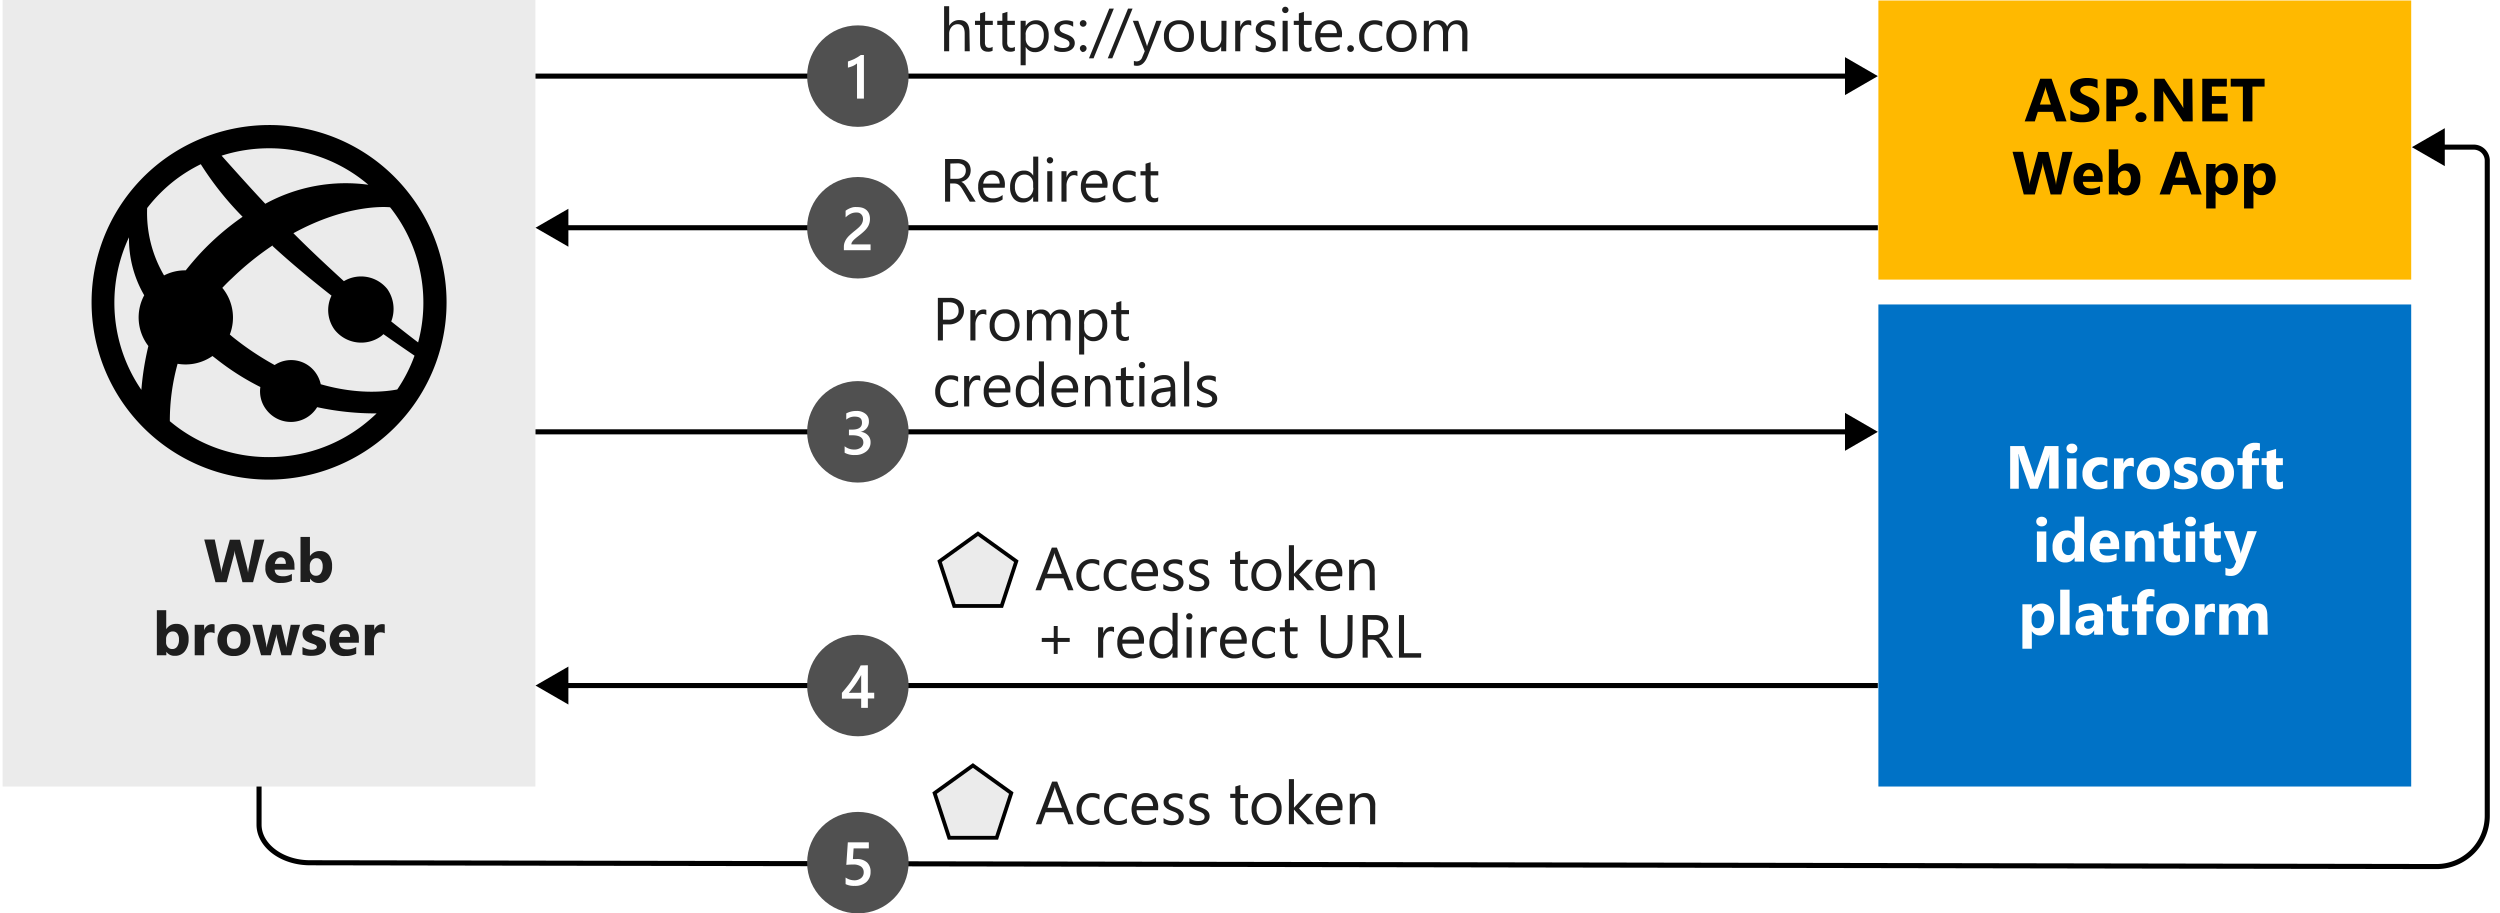 <svg xmlns="http://www.w3.org/2000/svg" xmlns:xlink="http://www.w3.org/1999/xlink" viewBox="0 0 492.67 180">
  <defs>
    <symbol id="New_Symbol_45" data-name="New Symbol 45" viewBox="0 0 21 20">
      <circle cx="10.5" cy="10" r="10" fill="#505050"/>
      <path d="M8.08,14.23v-1.3a3,3,0,0,0,1.67.55,2.09,2.09,0,0,0,1.38-.43,1.43,1.43,0,0,0,.52-1.16,1.34,1.34,0,0,0-.53-1.12,2.53,2.53,0,0,0-1.52-.4c-.23,0-.69,0-1.38.07L8.52,6h4.14V7.19h-3l-.14,2.1c.27,0,.52,0,.73,0a2.89,2.89,0,0,1,2.07.68A2.44,2.44,0,0,1,13,11.83a2.55,2.55,0,0,1-.84,2,3.29,3.29,0,0,1-2.29.75A3.66,3.66,0,0,1,8.08,14.23Z" fill="#fff"/>
    </symbol>
    <symbol id="New_Symbol_44" data-name="New Symbol 44" viewBox="0 0 21 20">
      <circle cx="10.5" cy="10" r="10" fill="#505050"/>
      <path d="M12.47,6v5.42h1.25v1.13H12.47v1.85H11.15V12.58H7.35V11.44q.51-.58,1.05-1.26c.37-.45.71-.91,1-1.38s.64-.94.93-1.41.52-.93.72-1.36Zm-1.32,5.42V7.92a21,21,0,0,1-1.26,2c-.42.57-.81,1.08-1.17,1.52Z" fill="#fff"/>
    </symbol>
    <symbol id="New_Symbol_43" data-name="New Symbol 43" viewBox="0 0 21 20">
      <circle cx="10.5" cy="10" r="10" fill="#505050"/>
      <path d="M7.89,14.12V12.84a2.92,2.92,0,0,0,1.85.65,2.18,2.18,0,0,0,1.34-.38,1.23,1.23,0,0,0,.5-1c0-.95-.73-1.43-2.18-1.43H8.74V9.56h.63c1.29,0,1.94-.45,1.94-1.35S10.8,7,9.79,7a2.46,2.46,0,0,0-1.58.6V6.37a4.05,4.05,0,0,1,2-.48A2.68,2.68,0,0,1,12,6.45a1.77,1.77,0,0,1,.67,1.44A2,2,0,0,1,11,10v0a2.18,2.18,0,0,1,1.43.63A1.91,1.91,0,0,1,13,12.05a2.22,2.22,0,0,1-.85,1.82,3.39,3.39,0,0,1-2.24.7A3.83,3.83,0,0,1,7.89,14.12Z" fill="#fff"/>
    </symbol>
    <symbol id="New_Symbol_41" data-name="New Symbol 41" viewBox="0 0 21 20">
      <circle cx="10.5" cy="10" r="10" fill="#505050"/>
      <path d="M11.69,5.84v8.59H10.33V7.5A4.13,4.13,0,0,1,9.54,8a8.43,8.43,0,0,1-1,.33V7.12l.65-.24.63-.27.62-.34c.21-.13.42-.27.64-.43Z" fill="#fff"/>
    </symbol>
    <symbol id="New_Symbol_42" data-name="New Symbol 42" viewBox="0 0 21 20">
      <circle cx="10.5" cy="10" r="10" fill="#505050"/>
      <path d="M13,14.43H7.74v-.65A2.56,2.56,0,0,1,7.85,13a3.93,3.93,0,0,1,.3-.66,4.67,4.67,0,0,1,.44-.58c.17-.18.35-.35.54-.52l.59-.5c.2-.15.39-.31.58-.47s.35-.3.5-.45a5,5,0,0,0,.38-.45,2.55,2.55,0,0,0,.24-.5,1.7,1.7,0,0,0,.09-.57,1.5,1.5,0,0,0-.1-.58,1.22,1.22,0,0,0-.29-.41,1.14,1.14,0,0,0-.44-.26A1.87,1.87,0,0,0,10.13,7a2.58,2.58,0,0,0-1.05.24,3.67,3.67,0,0,0-1,.72V6.65a3.24,3.24,0,0,1,.52-.33,3,3,0,0,1,.55-.24,2.68,2.68,0,0,1,.59-.15,4.59,4.59,0,0,1,.66,0,3.66,3.66,0,0,1,1,.14,2.25,2.25,0,0,1,.79.44,2,2,0,0,1,.51.73,2.57,2.57,0,0,1,.18,1,2.92,2.92,0,0,1-.13.92,2.65,2.65,0,0,1-.36.76,3.83,3.83,0,0,1-.56.67c-.21.21-.46.43-.73.65l-.67.53c-.23.18-.43.35-.61.51a3.22,3.22,0,0,0-.44.5.89.89,0,0,0-.16.5v0H13Z" fill="#fff"/>
    </symbol>
  </defs>
  <title>aspnetwebapp-intro</title>
  <g id="Shapes">
    <rect width="492.67" height="180" fill="#fff"/>
    <rect x="0.51" width="105" height="155" fill="#ebebeb"/>
    <rect x="370.17" y="60" width="105" height="95" fill="#0072c6"/>
    <rect x="370.17" y="0.1" width="105" height="55" fill="#ffb900"/>
    <g>
      <line x1="105.53" y1="15" x2="364.68" y2="15" fill="none" stroke="#000" stroke-miterlimit="10"/>
      <polygon points="363.59 18.74 370.06 15 363.59 11.26 363.59 18.74"/>
    </g>
    <g>
      <line x1="110.92" y1="44.88" x2="370.06" y2="44.88" fill="none" stroke="#000" stroke-miterlimit="10"/>
      <polygon points="112.01 48.62 105.53 44.88 112.01 41.14 112.01 48.62"/>
    </g>
    <g>
      <line x1="105.53" y1="85.1" x2="364.68" y2="85.1" fill="none" stroke="#000" stroke-miterlimit="10"/>
      <polygon points="363.59 88.84 370.06 85.1 363.59 81.36 363.59 88.84"/>
    </g>
    <g>
      <line x1="110.92" y1="135.1" x2="370.06" y2="135.1" fill="none" stroke="#000" stroke-miterlimit="10"/>
      <polygon points="112.01 138.84 105.53 135.1 112.01 131.36 112.01 138.84"/>
    </g>
    <g>
      <path d="M51.05,155v7.5c0,4.13,4.5,7.51,10,7.52l419.11.75a10,10,0,0,0,10-10V31.5a2.67,2.67,0,0,0-2.81-2.5H480.7" fill="none" stroke="#000" stroke-miterlimit="10"/>
      <polygon points="481.79 25.26 475.31 29 481.79 32.74 481.79 25.26"/>
    </g>
    <use width="21" height="20" transform="translate(158.56 160)" xlink:href="#New_Symbol_45"/>
    <use width="21" height="20" transform="translate(158.56 125.1)" xlink:href="#New_Symbol_44"/>
    <use width="21" height="20" transform="translate(158.56 75.1)" xlink:href="#New_Symbol_43"/>
    <path d="M80.75,38.31A34.76,34.76,0,0,0,53,24.64a35.25,35.25,0,0,0-21.27,7.21A34.94,34.94,0,0,0,53,94.52a35.21,35.21,0,0,0,21.27-7.21A34.84,34.84,0,0,0,80.75,38.31ZM82.4,67.48c-1.23-.92-3-2.31-5.3-4.13a6.85,6.85,0,0,0-.78-6.4,6.63,6.63,0,0,0-8.55-1.54c-3-2.75-6.41-5.9-9.95-9.45,10.74-5.88,18.58-5.16,19.05-5.11.11.14.23.27.33.41A30.22,30.22,0,0,1,82.4,67.48ZM63.21,75.72a6.18,6.18,0,0,0-1.09-2.38,5.91,5.91,0,0,0-8-1.4A56.63,56.63,0,0,1,46,66.52c-.25-.2-.48-.4-.71-.6a9.23,9.23,0,0,0-1.32-9c-.05-.06-.11-.12-.16-.19.6-.64,1.22-1.27,1.89-1.88a57.58,57.58,0,0,1,8-6.47h0l.08,0-.09.08c3.82,3.51,7.85,6.83,11.64,9.8a6.54,6.54,0,0,0,.58,6.68,6.68,6.68,0,0,0,9.24,1.28c.14-.12.28-.24.41-.37,2.73,1.92,4.89,3.39,6.13,4.24a29.9,29.9,0,0,1-3.4,6.66C76.16,77.16,70.65,77.86,63.21,75.72Zm9.38-39.31a33,33,0,0,0-20.31,3.75c-2.74-2.92-5.66-6.18-8.61-9.48A30.65,30.65,0,0,1,53,29.22,30,30,0,0,1,72.59,36.41Zm-38.1-.91a30.28,30.28,0,0,1,5.08-3.14,61.14,61.14,0,0,0,8.24,10.36A51.79,51.79,0,0,0,39.4,50c-1,1.09-1.93,2.19-2.8,3.28a8.93,8.93,0,0,0-4.27,1A24.35,24.35,0,0,1,29,41,30.71,30.71,0,0,1,34.49,35.5ZM25.42,46.76a22.17,22.17,0,0,0,3,11.43,9.22,9.22,0,0,0,.82,10l0,0a55.43,55.43,0,0,0-1.38,8.64A30.36,30.36,0,0,1,25.42,46.76ZM53,90.08A30.11,30.11,0,0,1,33.47,83,41.91,41.91,0,0,1,35,71.69a9.29,9.29,0,0,0,6.87-1.53l.77.59a50,50,0,0,0,8.67,5.52,5.88,5.88,0,0,0,1.19,4.49,6.06,6.06,0,0,0,10-.52,54.31,54.31,0,0,0,11.72,1.23,33.7,33.7,0,0,1-2.7,2.33A30.19,30.19,0,0,1,53,90.08Z"/>
    <use width="21" height="20" transform="translate(158.56 5)" xlink:href="#New_Symbol_41"/>
    <use width="21" height="20" transform="translate(158.56 34.88)" xlink:href="#New_Symbol_42"/>
  </g>
  <g id="Text">
    <g>
      <path d="M191.11,10.1h-1V6.64c0-1.25-.46-1.87-1.39-1.87a1.53,1.53,0,0,0-1.19.54,2,2,0,0,0-.48,1.39v3.4h-1V1.22h1V5.1h0a2.17,2.17,0,0,1,2-1.14c1.36,0,2,.82,2,2.44Z" fill="#1e1e1e"/>
      <path d="M195.61,10a1.82,1.82,0,0,1-.9.19c-1.05,0-1.57-.59-1.57-1.76V4.92h-1V4.1h1V2.64l1-.31V4.1h1.51v.82H194.1V8.3a1.45,1.45,0,0,0,.2.86.81.81,0,0,0,.68.26,1,1,0,0,0,.63-.2Z" fill="#1e1e1e"/>
      <path d="M200,10a1.76,1.76,0,0,1-.89.19c-1.06,0-1.58-.59-1.58-1.76V4.92h-1V4.1h1V2.64l1-.31V4.1H200v.82h-1.51V8.3a1.37,1.37,0,0,0,.21.86.78.78,0,0,0,.67.26,1,1,0,0,0,.63-.2Z" fill="#1e1e1e"/>
      <path d="M202.13,9.23h0v3.63h-1V4.1h1V5.16h0A2.26,2.26,0,0,1,204.2,4a2.18,2.18,0,0,1,1.81.81,3.28,3.28,0,0,1,.65,2.16,3.72,3.72,0,0,1-.73,2.41,2.44,2.44,0,0,1-2,.9A2,2,0,0,1,202.13,9.23Zm0-2.42v.84a1.77,1.77,0,0,0,.48,1.26,1.59,1.59,0,0,0,1.23.52,1.62,1.62,0,0,0,1.37-.66,3.09,3.09,0,0,0,.49-1.86,2.41,2.41,0,0,0-.46-1.57A1.54,1.54,0,0,0,204,4.77a1.68,1.68,0,0,0-1.34.58A2.15,2.15,0,0,0,202.11,6.81Z" fill="#1e1e1e"/>
      <path d="M207.77,9.88v-1a2.82,2.82,0,0,0,1.73.58q1.26,0,1.26-.84a.76.76,0,0,0-.1-.41,1,1,0,0,0-.3-.29,1.94,1.94,0,0,0-.43-.24l-.54-.21a5.79,5.79,0,0,1-.7-.32,2.22,2.22,0,0,1-.5-.36,1.38,1.38,0,0,1-.31-.46,1.81,1.81,0,0,1-.1-.61A1.39,1.39,0,0,1,208,5a1.67,1.67,0,0,1,.51-.55,2.77,2.77,0,0,1,.74-.33,3.56,3.56,0,0,1,2.24.16v1A2.7,2.7,0,0,0,210,4.77a1.88,1.88,0,0,0-.49.06,1.4,1.4,0,0,0-.37.17,1,1,0,0,0-.24.27.66.66,0,0,0-.08.34.82.82,0,0,0,.08.4,1.07,1.07,0,0,0,.25.28,2.11,2.11,0,0,0,.4.22l.53.22a6.21,6.21,0,0,1,.72.31,2.82,2.82,0,0,1,.54.36,1.57,1.57,0,0,1,.34.47,1.48,1.48,0,0,1,.12.63,1.5,1.5,0,0,1-.2.77,1.58,1.58,0,0,1-.52.54,2.28,2.28,0,0,1-.76.33,3.68,3.68,0,0,1-.89.1A3.39,3.39,0,0,1,207.77,9.88Z" fill="#1e1e1e"/>
      <path d="M213.45,5.27a.63.63,0,0,1-.46-.19.66.66,0,0,1-.19-.46.64.64,0,0,1,.19-.46.63.63,0,0,1,.46-.19.63.63,0,0,1,.47.19.61.61,0,0,1,.2.46.67.67,0,0,1-.67.65Zm0,5A.63.63,0,0,1,213,10a.68.68,0,0,1-.19-.47.66.66,0,0,1,.19-.46.65.65,0,0,1,.46-.2.68.68,0,0,1,.67.66.65.65,0,0,1-.2.47A.63.63,0,0,1,213.45,10.23Z" fill="#1e1e1e"/>
      <path d="M219.5,1.7l-4,9.8h-.9l4-9.8Z" fill="#1e1e1e"/>
      <path d="M223.19,1.7l-4,9.8h-.89l4-9.8Z" fill="#1e1e1e"/>
      <path d="M228.91,4.1l-2.76,7c-.49,1.24-1.19,1.87-2.08,1.87a2.12,2.12,0,0,1-.62-.08V12a1.71,1.71,0,0,0,.57.1,1.19,1.19,0,0,0,1.09-.86l.48-1.14-2.35-6h1.07l1.62,4.62c0,.06.06.21.12.46h0q0-.15.12-.45l1.7-4.63Z" fill="#1e1e1e"/>
      <path d="M232.3,10.24a2.79,2.79,0,0,1-2.13-.84,3.1,3.1,0,0,1-.79-2.23,3.24,3.24,0,0,1,.82-2.36A3,3,0,0,1,232.44,4a2.69,2.69,0,0,1,2.09.83,3.27,3.27,0,0,1,.75,2.29,3.25,3.25,0,0,1-.81,2.3A2.85,2.85,0,0,1,232.3,10.24Zm.07-5.47a1.84,1.84,0,0,0-1.47.63,2.59,2.59,0,0,0-.54,1.74,2.41,2.41,0,0,0,.55,1.68,1.85,1.85,0,0,0,1.46.61,1.75,1.75,0,0,0,1.43-.6,2.63,2.63,0,0,0,.5-1.72,2.66,2.66,0,0,0-.5-1.73A1.73,1.73,0,0,0,232.37,4.77Z" fill="#1e1e1e"/>
      <path d="M241.65,10.1h-1V9.15h0a2,2,0,0,1-1.85,1.09c-1.43,0-2.15-.85-2.15-2.55V4.1h1V7.53c0,1.27.48,1.9,1.45,1.9a1.46,1.46,0,0,0,1.16-.52,2,2,0,0,0,.45-1.35V4.1h1Z" fill="#1e1e1e"/>
      <path d="M246.59,5.07a1.18,1.18,0,0,0-.73-.19,1.23,1.23,0,0,0-1,.58A2.72,2.72,0,0,0,244.42,7V10.1h-1v-6h1V5.34h0a2.08,2.08,0,0,1,.62-1A1.42,1.42,0,0,1,246,4a1.44,1.44,0,0,1,.57.08Z" fill="#1e1e1e"/>
      <path d="M247.46,9.88v-1a2.82,2.82,0,0,0,1.73.58q1.26,0,1.26-.84a.76.76,0,0,0-.11-.41,1,1,0,0,0-.29-.29,2.19,2.19,0,0,0-.43-.24l-.54-.21a5.16,5.16,0,0,1-.7-.32,2.22,2.22,0,0,1-.5-.36,1.38,1.38,0,0,1-.31-.46,1.59,1.59,0,0,1-.1-.61,1.38,1.38,0,0,1,.19-.74,1.7,1.7,0,0,1,.52-.55,2.71,2.71,0,0,1,.73-.33,3.49,3.49,0,0,1,.86-.11,3.45,3.45,0,0,1,1.39.27v1a2.7,2.7,0,0,0-1.52-.43,1.83,1.83,0,0,0-.49.06,1.26,1.26,0,0,0-.37.17.76.76,0,0,0-.24.27.67.67,0,0,0-.09.34.82.82,0,0,0,.09.4.92.92,0,0,0,.25.28,2.11,2.11,0,0,0,.4.22l.53.22a6.85,6.85,0,0,1,.71.31,2.82,2.82,0,0,1,.54.36,1.45,1.45,0,0,1,.35.47,1.48,1.48,0,0,1,.12.63,1.5,1.5,0,0,1-.2.77,1.61,1.61,0,0,1-.53.54,2.22,2.22,0,0,1-.75.33,3.82,3.82,0,0,1-.9.1A3.37,3.37,0,0,1,247.46,9.88Z" fill="#1e1e1e"/>
      <path d="M253.29,2.58a.6.6,0,0,1-.44-.18.59.59,0,0,1-.18-.44.61.61,0,0,1,.18-.45.6.6,0,0,1,.44-.18.64.64,0,0,1,.45.18.61.61,0,0,1,.18.45.6.6,0,0,1-.18.44A.64.64,0,0,1,253.29,2.58Zm.47,7.52h-1v-6h1Z" fill="#1e1e1e"/>
      <path d="M258.44,10a1.82,1.82,0,0,1-.9.19c-1.05,0-1.58-.59-1.58-1.76V4.92h-1V4.1h1V2.64l1-.31V4.1h1.52v.82h-1.52V8.3a1.37,1.37,0,0,0,.21.86.8.8,0,0,0,.68.26,1,1,0,0,0,.63-.2Z" fill="#1e1e1e"/>
      <path d="M264.44,7.34H260.2a2.28,2.28,0,0,0,.54,1.55,1.88,1.88,0,0,0,1.42.54A2.94,2.94,0,0,0,264,8.77v.9a3.47,3.47,0,0,1-2.09.57,2.53,2.53,0,0,1-2-.82,3.35,3.35,0,0,1-.72-2.3A3.28,3.28,0,0,1,260,4.84,2.54,2.54,0,0,1,262,4a2.24,2.24,0,0,1,1.82.76,3.2,3.2,0,0,1,.65,2.12Zm-1-.81a1.91,1.91,0,0,0-.4-1.3,1.36,1.36,0,0,0-1.1-.46,1.54,1.54,0,0,0-1.15.49,2.19,2.19,0,0,0-.59,1.27Z" fill="#1e1e1e"/>
      <path d="M266.15,10.23a.62.62,0,0,1-.46-.19.68.68,0,0,1-.19-.47.66.66,0,0,1,.19-.46.64.64,0,0,1,.93,0,.62.62,0,0,1,.19.46.64.64,0,0,1-.19.47A.63.63,0,0,1,266.15,10.23Z" fill="#1e1e1e"/>
      <path d="M272.35,9.83a3.19,3.19,0,0,1-1.64.41,2.75,2.75,0,0,1-2.07-.83,3,3,0,0,1-.79-2.17,3.35,3.35,0,0,1,.85-2.38A3,3,0,0,1,271,4a3.2,3.2,0,0,1,1.39.29v1a2.45,2.45,0,0,0-1.43-.47,1.91,1.91,0,0,0-1.5.66,2.46,2.46,0,0,0-.59,1.73,2.36,2.36,0,0,0,.55,1.66,1.89,1.89,0,0,0,1.49.61,2.38,2.38,0,0,0,1.47-.52Z" fill="#1e1e1e"/>
      <path d="M276.17,10.24A2.79,2.79,0,0,1,274,9.4a3.15,3.15,0,0,1-.79-2.23,3.25,3.25,0,0,1,.83-2.36A3,3,0,0,1,276.31,4a2.69,2.69,0,0,1,2.09.83,3.23,3.23,0,0,1,.76,2.29,3.25,3.25,0,0,1-.81,2.3A2.88,2.88,0,0,1,276.17,10.24Zm.07-5.47a1.84,1.84,0,0,0-1.47.63,2.59,2.59,0,0,0-.53,1.74,2.46,2.46,0,0,0,.54,1.68,1.85,1.85,0,0,0,1.46.61,1.75,1.75,0,0,0,1.43-.6,2.58,2.58,0,0,0,.5-1.72,2.61,2.61,0,0,0-.5-1.73A1.73,1.73,0,0,0,276.24,4.77Z" fill="#1e1e1e"/>
      <path d="M289.16,10.1h-1V6.66a2.67,2.67,0,0,0-.31-1.45,1.18,1.18,0,0,0-1-.44,1.3,1.3,0,0,0-1.05.56,2.16,2.16,0,0,0-.43,1.35V10.1h-1V6.54c0-1.18-.46-1.77-1.37-1.77a1.27,1.27,0,0,0-1,.53,2.2,2.2,0,0,0-.41,1.38V10.1h-1v-6h1v1h0A2,2,0,0,1,283.49,4a1.73,1.73,0,0,1,1.07.34,1.81,1.81,0,0,1,.63.9,2.12,2.12,0,0,1,2-1.24c1.32,0,2,.82,2,2.44Z" fill="#1e1e1e"/>
    </g>
    <g>
      <path d="M192.28,39.74h-1.17l-1.4-2.36a6,6,0,0,0-.38-.56,1.85,1.85,0,0,0-.37-.37,1.36,1.36,0,0,0-.41-.22,1.89,1.89,0,0,0-.5-.07h-.81v3.58h-1v-8.4h2.51a3.58,3.58,0,0,1,1,.13,2.49,2.49,0,0,1,.81.42,2,2,0,0,1,.54.7,2.61,2.61,0,0,1,.06,1.79,2.2,2.2,0,0,1-.37.65,2.34,2.34,0,0,1-.59.49,3.12,3.12,0,0,1-.77.32v0a1.88,1.88,0,0,1,.37.21,2,2,0,0,1,.29.29,2.75,2.75,0,0,1,.28.37l.31.48Zm-5-7.51v3h1.34a1.87,1.87,0,0,0,.68-.11,1.59,1.59,0,0,0,.55-.32,1.41,1.41,0,0,0,.35-.51,1.6,1.6,0,0,0,.13-.67,1.34,1.34,0,0,0-.43-1.06,1.92,1.92,0,0,0-1.27-.37Z" fill="#1e1e1e"/>
      <path d="M198,37h-4.24a2.3,2.3,0,0,0,.54,1.55,1.88,1.88,0,0,0,1.42.54,2.89,2.89,0,0,0,1.86-.67v.9a3.41,3.41,0,0,1-2.09.58,2.54,2.54,0,0,1-2-.82,3.35,3.35,0,0,1-.72-2.3,3.28,3.28,0,0,1,.79-2.28,2.54,2.54,0,0,1,2-.88,2.26,2.26,0,0,1,1.83.76,3.17,3.17,0,0,1,.64,2.11Zm-1-.82a2,2,0,0,0-.41-1.29,1.34,1.34,0,0,0-1.09-.46,1.57,1.57,0,0,0-1.16.48,2.24,2.24,0,0,0-.58,1.27Z" fill="#1e1e1e"/>
      <path d="M204.6,39.74h-1v-1h0a2.21,2.21,0,0,1-2.06,1.16,2.24,2.24,0,0,1-1.81-.81,3.29,3.29,0,0,1-.67-2.19,3.62,3.62,0,0,1,.75-2.39,2.48,2.48,0,0,1,2-.89,1.91,1.91,0,0,1,1.8,1h0V30.86h1Zm-1-2.71v-.89a1.73,1.73,0,0,0-.48-1.23,1.6,1.6,0,0,0-1.22-.5,1.67,1.67,0,0,0-1.39.64,2.85,2.85,0,0,0-.5,1.78,2.56,2.56,0,0,0,.48,1.64,1.6,1.6,0,0,0,1.3.6,1.65,1.65,0,0,0,1.31-.58A2.17,2.17,0,0,0,203.64,37Z" fill="#1e1e1e"/>
      <path d="M206.91,32.21a.6.6,0,0,1-.44-.17.61.61,0,0,1-.18-.45.57.57,0,0,1,.18-.44.6.6,0,0,1,.44-.18.61.61,0,0,1,.45.18.57.57,0,0,1,.18.44.59.59,0,0,1-.18.44A.61.61,0,0,1,206.91,32.21Zm.47,7.53h-1v-6h1Z" fill="#1e1e1e"/>
      <path d="M212.33,34.71a1.18,1.18,0,0,0-.73-.19,1.2,1.2,0,0,0-1,.58,2.62,2.62,0,0,0-.42,1.58v3.06h-1v-6h1V35h0a2,2,0,0,1,.62-1,1.43,1.43,0,0,1,.95-.36,1.65,1.65,0,0,1,.57.08Z" fill="#1e1e1e"/>
      <path d="M218.21,37H214a2.3,2.3,0,0,0,.54,1.55,1.88,1.88,0,0,0,1.42.54,2.89,2.89,0,0,0,1.86-.67v.9a3.41,3.41,0,0,1-2.09.58,2.53,2.53,0,0,1-2-.82,3.35,3.35,0,0,1-.72-2.3,3.28,3.28,0,0,1,.79-2.28,2.54,2.54,0,0,1,2-.88,2.26,2.26,0,0,1,1.83.76,3.22,3.22,0,0,1,.64,2.11Zm-1-.82a2,2,0,0,0-.41-1.29,1.35,1.35,0,0,0-1.09-.46,1.57,1.57,0,0,0-1.16.48,2.18,2.18,0,0,0-.58,1.27Z" fill="#1e1e1e"/>
      <path d="M223.79,39.46a3.1,3.1,0,0,1-1.64.42,2.69,2.69,0,0,1-2.07-.84,3,3,0,0,1-.79-2.16,3.3,3.3,0,0,1,.85-2.38,3,3,0,0,1,2.26-.9,3.24,3.24,0,0,1,1.4.29v1a2.4,2.4,0,0,0-1.43-.47,1.93,1.93,0,0,0-1.51.66,2.49,2.49,0,0,0-.59,1.73,2.38,2.38,0,0,0,.56,1.66,1.89,1.89,0,0,0,1.48.61,2.41,2.41,0,0,0,1.48-.52Z" fill="#1e1e1e"/>
      <path d="M228.22,39.68a1.87,1.87,0,0,1-.89.19c-1.05,0-1.58-.59-1.58-1.76V34.56h-1v-.82h1V32.27l1-.31v1.78h1.51v.82h-1.51v3.38a1.37,1.37,0,0,0,.21.86.81.81,0,0,0,.68.26,1,1,0,0,0,.62-.2Z" fill="#1e1e1e"/>
    </g>
    <g>
      <path d="M405.69,96.28h-1.87v-5c0-.54,0-1.14.07-1.8h0a8.81,8.81,0,0,1-.27,1.12l-2,5.71h-1.54l-2-5.65c-.05-.16-.14-.55-.26-1.18h-.05c.05.83.07,1.56.07,2.18v4.65h-1.7v-8.4h2.77l1.72,5a7.48,7.48,0,0,1,.29,1.2h0a11.9,11.9,0,0,1,.33-1.21l1.72-5h2.7Z" fill="#fff"/>
      <path d="M408.3,89.33a1.07,1.07,0,0,1-.77-.28.88.88,0,0,1-.3-.68.87.87,0,0,1,.3-.68,1.11,1.11,0,0,1,.77-.26,1.09,1.09,0,0,1,.77.26.87.87,0,0,1,.3.68.89.89,0,0,1-.3.69A1.1,1.1,0,0,1,408.3,89.33Zm.91,7h-1.85v-6h1.85Z" fill="#fff"/>
      <path d="M415.29,96.06a3.57,3.57,0,0,1-1.81.37,3.06,3.06,0,0,1-2.24-.84,2.89,2.89,0,0,1-.85-2.16A3.17,3.17,0,0,1,411.3,91a3.41,3.41,0,0,1,2.46-.89,3.08,3.08,0,0,1,1.53.29V92a2.12,2.12,0,0,0-1.29-.44,1.82,1.82,0,0,0-1.29,3,1.63,1.63,0,0,0,1.23.46,2.5,2.5,0,0,0,1.35-.43Z" fill="#fff"/>
      <path d="M420.52,92a1.66,1.66,0,0,0-.78-.18,1.14,1.14,0,0,0-.95.44,2,2,0,0,0-.34,1.21v2.86H416.6v-6h1.85v1.11h0a1.6,1.6,0,0,1,1.58-1.22,1.15,1.15,0,0,1,.46.08Z" fill="#fff"/>
      <path d="M424.32,96.43a3.23,3.23,0,0,1-2.36-.84A3.49,3.49,0,0,1,422,91a3.38,3.38,0,0,1,2.41-.84,3.16,3.16,0,0,1,2.34.84,3,3,0,0,1,.85,2.23,3.19,3.19,0,0,1-.87,2.36A3.27,3.27,0,0,1,424.32,96.43Zm0-4.88a1.22,1.22,0,0,0-1,.45,2,2,0,0,0-.37,1.28c0,1.15.47,1.73,1.4,1.73s1.33-.59,1.33-1.78S425.26,91.55,424.36,91.55Z" fill="#fff"/>
      <path d="M428.45,96.12v-1.5a3.66,3.66,0,0,0,.91.41,3,3,0,0,0,.86.14A1.76,1.76,0,0,0,431,95a.43.43,0,0,0,.29-.41.36.36,0,0,0-.13-.29,1.33,1.33,0,0,0-.33-.21,4.53,4.53,0,0,0-.44-.15l-.47-.16a6.21,6.21,0,0,1-.63-.29,2.09,2.09,0,0,1-.45-.36,1.29,1.29,0,0,1-.28-.48,1.76,1.76,0,0,1-.1-.64,1.6,1.6,0,0,1,.22-.86,1.85,1.85,0,0,1,.58-.6,2.85,2.85,0,0,1,.84-.34,4.53,4.53,0,0,1,1-.11,4.43,4.43,0,0,1,.81.07,6.83,6.83,0,0,1,.81.17V91.8a2.74,2.74,0,0,0-.75-.3,3.13,3.13,0,0,0-.79-.11,1.76,1.76,0,0,0-.63.13.49.49,0,0,0-.19.16.34.34,0,0,0-.07.22.4.4,0,0,0,.1.28,1.18,1.18,0,0,0,.28.2,1.88,1.88,0,0,0,.38.15l.41.14a6.16,6.16,0,0,1,.67.28,1.94,1.94,0,0,1,.51.36,1.58,1.58,0,0,1,.33.48,1.63,1.63,0,0,1,.11.66,1.67,1.67,0,0,1-.23.91,1.87,1.87,0,0,1-.61.61,2.72,2.72,0,0,1-.89.35,5,5,0,0,1-1,.11A5.17,5.17,0,0,1,428.45,96.12Z" fill="#fff"/>
      <path d="M437,96.43a3.24,3.24,0,0,1-2.36-.84,3.47,3.47,0,0,1,0-4.62,3.34,3.34,0,0,1,2.4-.84,3.2,3.2,0,0,1,2.35.84,3,3,0,0,1,.85,2.23,3.2,3.2,0,0,1-.88,2.36A3.24,3.24,0,0,1,437,96.43Zm.05-4.88a1.23,1.23,0,0,0-1,.45,2,2,0,0,0-.36,1.28c0,1.15.46,1.73,1.39,1.73s1.33-.59,1.33-1.78S438,91.55,437.07,91.55Z" fill="#fff"/>
      <path d="M445.36,88.82a1.71,1.71,0,0,0-.68-.15c-.59,0-.89.33-.89,1v.64h1.37v1.37h-1.37v4.63h-1.85V91.65h-1V90.28h1v-.74a2.19,2.19,0,0,1,.67-1.66,2.59,2.59,0,0,1,1.82-.62,3.48,3.48,0,0,1,.93.11Z" fill="#fff"/>
      <path d="M449.92,96.21a2.75,2.75,0,0,1-1.23.22c-1.31,0-2-.68-2-2V91.65h-1V90.28h1V89l1.85-.53v1.82h1.34v1.37h-1.34v2.42c0,.63.24.94.74.94a1.24,1.24,0,0,0,.6-.17Z" fill="#fff"/>
      <path d="M402.34,103.73a1.05,1.05,0,0,1-.76-.28.88.88,0,0,1-.3-.68.87.87,0,0,1,.3-.68,1.26,1.26,0,0,1,1.53,0,.87.87,0,0,1,.3.68.89.89,0,0,1-.3.69A1.08,1.08,0,0,1,402.34,103.73Zm.92,7h-1.85v-6h1.85Z" fill="#fff"/>
      <path d="M410.69,110.68h-1.85v-.83h0a2.07,2.07,0,0,1-1.85,1,2.27,2.27,0,0,1-1.81-.8,3.27,3.27,0,0,1-.69-2.21,3.55,3.55,0,0,1,.76-2.39,2.45,2.45,0,0,1,2-.9,1.67,1.67,0,0,1,1.61.84h0V101.8h1.85Zm-1.82-2.92v-.45a1.4,1.4,0,0,0-.34-1,1.19,1.19,0,0,0-1.84.1,2.22,2.22,0,0,0-.35,1.32,2,2,0,0,0,.33,1.22,1.19,1.19,0,0,0,1.85,0A1.92,1.92,0,0,0,408.87,107.76Z" fill="#fff"/>
      <path d="M417.64,108.21h-3.92c.07.87.61,1.3,1.65,1.3a3.23,3.23,0,0,0,1.74-.46v1.33a4.53,4.53,0,0,1-2.16.45,2.8,2.8,0,0,1-3.06-3.06,3.19,3.19,0,0,1,.87-2.36,2.85,2.85,0,0,1,2.13-.88,2.63,2.63,0,0,1,2,.78,3,3,0,0,1,.72,2.12Zm-1.72-1.14c0-.86-.35-1.29-1-1.29a1,1,0,0,0-.77.37,1.68,1.68,0,0,0-.4.92Z" fill="#fff"/>
      <path d="M424.61,110.68h-1.84v-3.33c0-.93-.34-1.4-1-1.4a1,1,0,0,0-.79.37,1.4,1.4,0,0,0-.31.94v3.42h-1.85v-6h1.85v.95h0a2.13,2.13,0,0,1,1.93-1.1c1.33,0,2,.83,2,2.48Z" fill="#fff"/>
      <path d="M429.63,110.61a2.75,2.75,0,0,1-1.23.22c-1.31,0-2-.68-2-2v-2.74h-1v-1.37h1v-1.29l1.85-.53v1.82h1.34v1.37h-1.34v2.42c0,.63.24.94.74.94a1.24,1.24,0,0,0,.6-.17Z" fill="#fff"/>
      <path d="M431.68,103.73a1.07,1.07,0,0,1-.77-.28.88.88,0,0,1-.3-.68.87.87,0,0,1,.3-.68,1.11,1.11,0,0,1,.77-.26,1.09,1.09,0,0,1,.77.26.87.87,0,0,1,.3.68.89.89,0,0,1-.3.69A1.1,1.1,0,0,1,431.68,103.73Zm.92,7h-1.86v-6h1.86Z" fill="#fff"/>
      <path d="M437.69,110.61a2.75,2.75,0,0,1-1.23.22c-1.31,0-2-.68-2-2v-2.74h-1v-1.37h1v-1.29l1.85-.53v1.82h1.34v1.37h-1.34v2.42c0,.63.24.94.74.94a1.24,1.24,0,0,0,.6-.17Z" fill="#fff"/>
      <path d="M444.75,104.68l-2.44,6.48q-.87,2.34-2.64,2.34a3.46,3.46,0,0,1-1.11-.15v-1.48a1.58,1.58,0,0,0,.8.22,1,1,0,0,0,1-.68l.31-.74-2.43-6h2.05l1.12,3.65a4.91,4.91,0,0,1,.16.8h0a5.71,5.71,0,0,1,.2-.79l1.13-3.66Z" fill="#fff"/>
      <path d="M400.41,124.38h0v3.46h-1.86v-8.76h1.86v.9h0a2.36,2.36,0,0,1,3.73-.25,3.45,3.45,0,0,1,.63,2.18,3.67,3.67,0,0,1-.74,2.41,2.43,2.43,0,0,1-2,.91A1.86,1.86,0,0,1,400.41,124.38Zm-.05-2.46v.48a1.59,1.59,0,0,0,.32,1,1.08,1.08,0,0,0,.87.39,1.14,1.14,0,0,0,1-.49,2.4,2.4,0,0,0,.35-1.39c0-1.05-.41-1.58-1.23-1.58a1.18,1.18,0,0,0-.93.43A1.73,1.73,0,0,0,400.36,121.92Z" fill="#fff"/>
      <path d="M407.86,125.08H406V116.2h1.85Z" fill="#fff"/>
      <path d="M414.44,125.08h-1.75v-.86h0a2,2,0,0,1-1.79,1,1.86,1.86,0,0,1-1.37-.5,1.76,1.76,0,0,1-.51-1.32c0-1.16.69-1.84,2.07-2l1.63-.21c0-.66-.35-1-1.06-1a3.67,3.67,0,0,0-2,.64v-1.39a4.13,4.13,0,0,1,1-.35,5.19,5.19,0,0,1,1.23-.16,2.26,2.26,0,0,1,2.56,2.56Zm-1.74-2.44v-.4l-1.09.14q-.9.12-.9.81a.66.66,0,0,0,.22.52.81.81,0,0,0,.59.2,1.1,1.1,0,0,0,.85-.36A1.29,1.29,0,0,0,412.7,122.64Z" fill="#fff"/>
      <path d="M419.45,125a2.83,2.83,0,0,1-1.24.22c-1.3,0-2-.68-2-2v-2.74h-1v-1.37h1v-1.29l1.85-.53v1.82h1.35v1.37H418.1v2.42c0,.63.25.94.74.94a1.31,1.31,0,0,0,.61-.17Z" fill="#fff"/>
      <path d="M424.57,117.62a1.79,1.79,0,0,0-.69-.15c-.59,0-.89.33-.89,1v.64h1.37v1.37H423v4.63h-1.84v-4.63h-1v-1.37h1v-.74a2.18,2.18,0,0,1,.66-1.66,2.59,2.59,0,0,1,1.82-.62,3.51,3.51,0,0,1,.94.11Z" fill="#fff"/>
      <path d="M428.13,125.23a3.24,3.24,0,0,1-2.36-.84,3.5,3.5,0,0,1,0-4.62,3.34,3.34,0,0,1,2.4-.84,3.2,3.2,0,0,1,2.35.84,3,3,0,0,1,.85,2.23,3.16,3.16,0,0,1-.88,2.36A3.24,3.24,0,0,1,428.13,125.23Zm.05-4.88a1.23,1.23,0,0,0-1,.45,2,2,0,0,0-.36,1.28c0,1.15.46,1.73,1.39,1.73s1.33-.59,1.33-1.78S429.07,120.35,428.18,120.35Z" fill="#fff"/>
      <path d="M436.51,120.75a1.59,1.59,0,0,0-.77-.18,1.14,1.14,0,0,0-.95.44,2,2,0,0,0-.34,1.2v2.87H432.6v-6h1.85v1.11h0a1.6,1.6,0,0,1,1.58-1.22,1.1,1.1,0,0,1,.45.08Z" fill="#fff"/>
      <path d="M446.9,125.08h-1.84v-3.42c0-.87-.32-1.31-1-1.31a.89.89,0,0,0-.75.39,1.64,1.64,0,0,0-.28,1v3.36h-1.86v-3.46c0-.84-.31-1.27-.94-1.27a.91.91,0,0,0-.76.38,1.65,1.65,0,0,0-.28,1v3.33h-1.85v-6h1.85V120h0a2.17,2.17,0,0,1,.81-.78,2.11,2.11,0,0,1,1.13-.31,1.73,1.73,0,0,1,1.74,1.12,2.24,2.24,0,0,1,2-1.12c1.3,0,1.95.81,1.95,2.42Z" fill="#fff"/>
    </g>
    <g>
      <path d="M407.25,23.92h-2.06l-.6-1.87h-3L401,23.92H399l3.06-8.4h2.24Zm-3.09-3.32-.91-2.83a4.38,4.38,0,0,1-.14-.75h0a3.16,3.16,0,0,1-.15.73L402,20.6Z"/>
      <path d="M408,23.6V21.72a3.45,3.45,0,0,0,1.11.64,3.58,3.58,0,0,0,1.2.22,2.88,2.88,0,0,0,.63-.07,1.35,1.35,0,0,0,.44-.18.7.7,0,0,0,.27-.27.63.63,0,0,0,.09-.33.74.74,0,0,0-.14-.44,1.7,1.7,0,0,0-.39-.36,3.43,3.43,0,0,0-.58-.32l-.72-.31a3.68,3.68,0,0,1-1.46-1,2.14,2.14,0,0,1-.49-1.43,2.25,2.25,0,0,1,.27-1.13,2.18,2.18,0,0,1,.71-.77,3.06,3.06,0,0,1,1.06-.45,5.12,5.12,0,0,1,1.26-.15,7.82,7.82,0,0,1,1.16.08,5.16,5.16,0,0,1,.94.25v1.75a2.9,2.9,0,0,0-.46-.26,5.17,5.17,0,0,0-.51-.18,3.33,3.33,0,0,0-.53-.11,2.85,2.85,0,0,0-.49,0,2.68,2.68,0,0,0-.59.06,1.62,1.62,0,0,0-.44.18.82.82,0,0,0-.29.26.71.71,0,0,0-.1.35.64.64,0,0,0,.12.38,1.33,1.33,0,0,0,.31.32,4.43,4.43,0,0,0,.5.29l.66.3a8.62,8.62,0,0,1,.91.44,3.18,3.18,0,0,1,.69.54,2.34,2.34,0,0,1,.44.68,2.5,2.5,0,0,1,.15.9,2.37,2.37,0,0,1-.27,1.18,2.22,2.22,0,0,1-.72.77,3.2,3.2,0,0,1-1.07.43,6.55,6.55,0,0,1-1.28.12,6.88,6.88,0,0,1-1.31-.11A4.15,4.15,0,0,1,408,23.6Z"/>
      <path d="M417,21v2.9H415.1v-8.4h3q3.18,0,3.18,2.67a2.58,2.58,0,0,1-.91,2,3.63,3.63,0,0,1-2.44.78ZM417,17v2.62h.74c1,0,1.52-.44,1.52-1.33S418.74,17,417.73,17Z"/>
      <path d="M421.89,24.06a1.08,1.08,0,0,1-.76-.28.9.9,0,0,1-.3-.69.86.86,0,0,1,.31-.69,1.16,1.16,0,0,1,.78-.27,1.12,1.12,0,0,1,.78.27.89.89,0,0,1,.3.69.87.87,0,0,1-.31.7A1.16,1.16,0,0,1,421.89,24.06Z"/>
      <path d="M432.11,23.92H430.2l-3.46-5.28a5,5,0,0,1-.42-.7h0c0,.3,0,.75,0,1.36v4.62h-1.79v-8.4h2l3.34,5.11q.22.35.42.69h0a9.13,9.13,0,0,1-.05-1.16V15.52h1.79Z"/>
      <path d="M439,23.92h-5v-8.4h4.84v1.54h-2.95v1.87h2.75v1.53h-2.75v1.92H439Z"/>
      <path d="M446.28,17.06h-2.4v6.86H442V17.06H439.6V15.52h6.68Z"/>
      <path d="M408.43,29.92l-2.22,8.4h-2.1l-1.4-5.39a4.45,4.45,0,0,1-.13-.95h0a5.8,5.8,0,0,1-.16.95L401,38.32h-2.18l-2.21-8.4h2.07l1.18,5.59a6.4,6.4,0,0,1,.11,1h0a4.12,4.12,0,0,1,.17-1l1.52-5.57h2l1.37,5.64a5.53,5.53,0,0,1,.14.9h0a6.24,6.24,0,0,1,.13-.94l1.16-5.6Z"/>
      <path d="M414.38,35.84h-3.92c.07.88.61,1.31,1.65,1.31a3.15,3.15,0,0,0,1.74-.47V38a4.53,4.53,0,0,1-2.16.44,3,3,0,0,1-2.26-.8,3.08,3.08,0,0,1-.8-2.25A3.23,3.23,0,0,1,409.5,33a2.88,2.88,0,0,1,2.13-.87,2.63,2.63,0,0,1,2,.78,3,3,0,0,1,.72,2.12Zm-1.72-1.13c0-.86-.35-1.29-1-1.29a1,1,0,0,0-.77.37,1.65,1.65,0,0,0-.4.92Z"/>
      <path d="M417.43,37.62h0v.7h-1.85V29.43h1.85v3.79h0a2.2,2.2,0,0,1,1.95-1,2.15,2.15,0,0,1,1.79.8,3.43,3.43,0,0,1,.63,2.18,3.73,3.73,0,0,1-.74,2.41,2.38,2.38,0,0,1-1.95.9A1.9,1.9,0,0,1,417.43,37.62Zm-.05-2.53v.61a1.44,1.44,0,0,0,.33,1,1.12,1.12,0,0,0,.86.38,1.15,1.15,0,0,0,1-.49,2.4,2.4,0,0,0,.35-1.39,1.88,1.88,0,0,0-.32-1.16,1.08,1.08,0,0,0-.91-.42,1.22,1.22,0,0,0-.93.41A1.61,1.61,0,0,0,417.38,35.09Z"/>
      <path d="M433.88,38.32h-2.06l-.6-1.87h-3l-.59,1.87h-2.05l3.06-8.4h2.24ZM430.78,35l-.9-2.83a4.38,4.38,0,0,1-.14-.75h0a3.16,3.16,0,0,1-.15.73L428.63,35Z"/>
      <path d="M436.62,37.62h0v3.46h-1.85V32.32h1.85v.9h0a2.36,2.36,0,0,1,3.73-.25,3.43,3.43,0,0,1,.64,2.18,3.68,3.68,0,0,1-.75,2.41,2.42,2.42,0,0,1-2,.9A1.87,1.87,0,0,1,436.62,37.62Zm-.05-2.46v.48a1.52,1.52,0,0,0,.33,1,1,1,0,0,0,.86.4,1.15,1.15,0,0,0,1-.49,2.4,2.4,0,0,0,.35-1.39c0-1.05-.41-1.58-1.23-1.58a1.15,1.15,0,0,0-.93.43A1.73,1.73,0,0,0,436.57,35.16Z"/>
      <path d="M444.08,37.62h0v3.46h-1.85V32.32h1.85v.9h0a2.36,2.36,0,0,1,3.73-.25,3.37,3.37,0,0,1,.64,2.18,3.73,3.73,0,0,1-.74,2.41,2.43,2.43,0,0,1-2,.9A1.88,1.88,0,0,1,444.08,37.62ZM444,35.16v.48a1.52,1.52,0,0,0,.33,1,1.06,1.06,0,0,0,.86.4,1.15,1.15,0,0,0,1-.49,2.32,2.32,0,0,0,.35-1.39c0-1.05-.41-1.58-1.23-1.58a1.15,1.15,0,0,0-.93.43A1.73,1.73,0,0,0,444,35.16Z"/>
    </g>
    <g>
      <path d="M185.82,63.93V67.1h-1V58.7h2.31a3,3,0,0,1,2.09.66,2.31,2.31,0,0,1,.74,1.85,2.52,2.52,0,0,1-.82,1.95,3.14,3.14,0,0,1-2.22.77Zm0-4.34V63h1a2.32,2.32,0,0,0,1.56-.46,1.67,1.67,0,0,0,.53-1.32c0-1.11-.65-1.66-2-1.66Z" fill="#1e1e1e"/>
      <path d="M194.38,62.07a1.18,1.18,0,0,0-.73-.19,1.2,1.2,0,0,0-1,.58,2.64,2.64,0,0,0-.42,1.58V67.1h-1v-6h1v1.24h0a2.08,2.08,0,0,1,.62-1,1.42,1.42,0,0,1,.95-.35,1.44,1.44,0,0,1,.57.08Z" fill="#1e1e1e"/>
      <path d="M197.94,67.24a2.79,2.79,0,0,1-2.12-.84,3.1,3.1,0,0,1-.79-2.23,3.24,3.24,0,0,1,.82-2.36,3,3,0,0,1,2.23-.85,2.7,2.7,0,0,1,2.1.83,3.77,3.77,0,0,1-.06,4.59A2.87,2.87,0,0,1,197.94,67.24Zm.07-5.47a1.83,1.83,0,0,0-1.46.63,2.59,2.59,0,0,0-.54,1.74,2.41,2.41,0,0,0,.55,1.68,1.82,1.82,0,0,0,1.45.61,1.77,1.77,0,0,0,1.44-.6,2.63,2.63,0,0,0,.5-1.72,2.66,2.66,0,0,0-.5-1.73A1.75,1.75,0,0,0,198,61.77Z" fill="#1e1e1e"/>
      <path d="M210.93,67.1h-1V63.66a2.58,2.58,0,0,0-.31-1.45,1.17,1.17,0,0,0-1-.44,1.3,1.3,0,0,0-1,.56,2.22,2.22,0,0,0-.43,1.35V67.1h-1V63.54c0-1.18-.45-1.77-1.36-1.77a1.3,1.3,0,0,0-1.05.53,2.2,2.2,0,0,0-.41,1.38V67.1h-1v-6h1v.95h0A2,2,0,0,1,205.26,61,1.73,1.73,0,0,1,207,62.2,2.14,2.14,0,0,1,209,61c1.32,0,2,.82,2,2.44Z" fill="#1e1e1e"/>
      <path d="M213.66,66.23h0v3.63h-1V61.1h1v1.06h0a2.29,2.29,0,0,1,2.08-1.2,2.19,2.19,0,0,1,1.81.81,3.33,3.33,0,0,1,.65,2.16,3.72,3.72,0,0,1-.73,2.41,2.46,2.46,0,0,1-2,.9A2,2,0,0,1,213.66,66.23Zm0-2.42v.84a1.77,1.77,0,0,0,.48,1.26,1.73,1.73,0,0,0,2.6-.14,3.09,3.09,0,0,0,.5-1.86,2.41,2.41,0,0,0-.47-1.57,1.52,1.52,0,0,0-1.25-.57,1.7,1.7,0,0,0-1.35.58A2.15,2.15,0,0,0,213.64,63.81Z" fill="#1e1e1e"/>
      <path d="M222.45,67a1.82,1.82,0,0,1-.9.19c-1.05,0-1.57-.59-1.57-1.76V61.92h-1V61.1h1V59.64l1-.31V61.1h1.51v.82h-1.51V65.3a1.45,1.45,0,0,0,.2.86.81.81,0,0,0,.68.26,1,1,0,0,0,.63-.2Z" fill="#1e1e1e"/>
      <path d="M188.8,79.83a3.23,3.23,0,0,1-1.65.41,2.75,2.75,0,0,1-2.07-.83,3.06,3.06,0,0,1-.78-2.17,3.3,3.3,0,0,1,.85-2.38,3,3,0,0,1,2.26-.9,3.27,3.27,0,0,1,1.4.29v1a2.47,2.47,0,0,0-1.43-.47,1.92,1.92,0,0,0-1.51.66,2.5,2.5,0,0,0-.59,1.73,2.36,2.36,0,0,0,.55,1.66,1.91,1.91,0,0,0,1.49.61,2.43,2.43,0,0,0,1.48-.52Z" fill="#1e1e1e"/>
      <path d="M193.21,75.07a1.18,1.18,0,0,0-.73-.19,1.23,1.23,0,0,0-1,.58A2.72,2.72,0,0,0,191,77V80.1h-1v-6h1v1.24h0a2.08,2.08,0,0,1,.62-1,1.42,1.42,0,0,1,.95-.35,1.44,1.44,0,0,1,.57.08Z" fill="#1e1e1e"/>
      <path d="M199.09,77.34h-4.24a2.28,2.28,0,0,0,.54,1.55,1.88,1.88,0,0,0,1.42.54,2.94,2.94,0,0,0,1.86-.66v.9a3.47,3.47,0,0,1-2.09.57,2.53,2.53,0,0,1-2-.82,3.35,3.35,0,0,1-.72-2.3,3.28,3.28,0,0,1,.79-2.28,2.54,2.54,0,0,1,2-.88,2.24,2.24,0,0,1,1.82.76,3.2,3.2,0,0,1,.65,2.12Zm-1-.81a1.91,1.91,0,0,0-.4-1.3,1.36,1.36,0,0,0-1.1-.46,1.54,1.54,0,0,0-1.15.49,2.19,2.19,0,0,0-.59,1.27Z" fill="#1e1e1e"/>
      <path d="M205.73,80.1h-1v-1h0a2.2,2.2,0,0,1-2.06,1.16,2.25,2.25,0,0,1-1.81-.8,3.33,3.33,0,0,1-.68-2.2,3.57,3.57,0,0,1,.75-2.38,2.48,2.48,0,0,1,2-.9,1.91,1.91,0,0,1,1.8,1h0V71.22h1Zm-1-2.71V76.5a1.73,1.73,0,0,0-.48-1.23,1.61,1.61,0,0,0-1.21-.5,1.67,1.67,0,0,0-1.39.64,2.87,2.87,0,0,0-.5,1.78,2.54,2.54,0,0,0,.48,1.64,1.59,1.59,0,0,0,1.3.6,1.63,1.63,0,0,0,1.3-.58A2.11,2.11,0,0,0,204.76,77.39Z" fill="#1e1e1e"/>
      <path d="M212.44,77.34H208.2a2.28,2.28,0,0,0,.54,1.55,1.87,1.87,0,0,0,1.42.54,3,3,0,0,0,1.86-.66v.9a3.5,3.5,0,0,1-2.09.57,2.53,2.53,0,0,1-2-.82,3.35,3.35,0,0,1-.72-2.3,3.28,3.28,0,0,1,.79-2.28,2.54,2.54,0,0,1,2-.88,2.24,2.24,0,0,1,1.82.76,3.2,3.2,0,0,1,.65,2.12Zm-1-.81a1.91,1.91,0,0,0-.4-1.3,1.36,1.36,0,0,0-1.1-.46,1.54,1.54,0,0,0-1.15.49,2.19,2.19,0,0,0-.59,1.27Z" fill="#1e1e1e"/>
      <path d="M218.87,80.1h-1V76.68c0-1.27-.46-1.91-1.39-1.91a1.54,1.54,0,0,0-1.2.54,2,2,0,0,0-.47,1.37V80.1h-1v-6h1v1h0a2.16,2.16,0,0,1,2-1.14,1.83,1.83,0,0,1,1.51.64,2.79,2.79,0,0,1,.52,1.83Z" fill="#1e1e1e"/>
      <path d="M223.36,80a1.76,1.76,0,0,1-.89.19c-1.05,0-1.58-.59-1.58-1.76V74.92h-1V74.1h1V72.64l1-.31V74.1h1.51v.82h-1.51V78.3a1.37,1.37,0,0,0,.21.86.78.78,0,0,0,.68.26.94.94,0,0,0,.62-.2Z" fill="#1e1e1e"/>
      <path d="M225.05,72.58a.6.6,0,0,1-.44-.18.59.59,0,0,1-.18-.44.61.61,0,0,1,.18-.45.6.6,0,0,1,.44-.18.63.63,0,0,1,.45.18.61.61,0,0,1,.18.45.6.6,0,0,1-.18.44A.63.63,0,0,1,225.05,72.58Zm.47,7.52h-1v-6h1Z" fill="#1e1e1e"/>
      <path d="M231.65,80.1h-1v-.94h0a2,2,0,0,1-1.84,1.08,2,2,0,0,1-1.4-.47,1.65,1.65,0,0,1-.51-1.26c0-1.12.66-1.78,2-2l1.8-.25c0-1-.41-1.53-1.24-1.53a3,3,0,0,0-2,.74v-1a3.76,3.76,0,0,1,2-.56c1.41,0,2.12.75,2.12,2.24Zm-1-3-1.45.2a2.35,2.35,0,0,0-1,.33,1,1,0,0,0-.34.84.9.9,0,0,0,.32.71,1.18,1.18,0,0,0,.83.28,1.51,1.51,0,0,0,1.18-.5,1.78,1.78,0,0,0,.47-1.27Z" fill="#1e1e1e"/>
      <path d="M234.35,80.1h-1V71.22h1Z" fill="#1e1e1e"/>
      <path d="M235.89,79.88v-1a2.82,2.82,0,0,0,1.73.58q1.26,0,1.26-.84a.68.68,0,0,0-.11-.41,1,1,0,0,0-.29-.29,2.19,2.19,0,0,0-.43-.24l-.54-.21a5.79,5.79,0,0,1-.7-.32,2.22,2.22,0,0,1-.5-.36,1.38,1.38,0,0,1-.31-.46,1.59,1.59,0,0,1-.1-.61,1.38,1.38,0,0,1,.19-.74,1.7,1.7,0,0,1,.52-.55,2.71,2.71,0,0,1,.73-.33,3.49,3.49,0,0,1,.86-.11,3.41,3.41,0,0,1,1.39.27v1a2.7,2.7,0,0,0-1.52-.43,1.88,1.88,0,0,0-.49.06,1.26,1.26,0,0,0-.37.17,1,1,0,0,0-.24.27.67.67,0,0,0-.09.34.82.82,0,0,0,.09.4,1.07,1.07,0,0,0,.25.28,2.11,2.11,0,0,0,.4.22l.53.22a6,6,0,0,1,.71.31,2.3,2.3,0,0,1,.54.36,1.45,1.45,0,0,1,.35.47,1.48,1.48,0,0,1,.12.63,1.5,1.5,0,0,1-.2.77,1.68,1.68,0,0,1-.52.54,2.28,2.28,0,0,1-.76.33,3.71,3.71,0,0,1-.9.1A3.37,3.37,0,0,1,235.89,79.88Z" fill="#1e1e1e"/>
    </g>
    <g>
      <polygon points="192.72 105.17 185.16 110.61 188.05 119.42 197.39 119.42 200.28 110.61 192.72 105.17" fill="#ebebeb" stroke="#000" stroke-miterlimit="10" stroke-width="0.75"/>
      <g>
        <path d="M211.55,116.32h-1.09l-.89-2.35H206l-.84,2.35h-1.1l3.22-8.4h1Zm-2.3-3.24-1.32-3.58a2.59,2.59,0,0,1-.13-.56h0a3.23,3.23,0,0,1-.14.56l-1.31,3.58Z" fill="#1e1e1e"/>
        <path d="M216.62,116.05a3.19,3.19,0,0,1-1.64.41,2.72,2.72,0,0,1-2.07-.83,3,3,0,0,1-.79-2.17,3.3,3.3,0,0,1,.85-2.38,3,3,0,0,1,2.27-.9,3.23,3.23,0,0,1,1.39.29v1a2.47,2.47,0,0,0-1.43-.47,1.93,1.93,0,0,0-1.51.66,2.5,2.5,0,0,0-.59,1.73,2.36,2.36,0,0,0,.56,1.66,1.89,1.89,0,0,0,1.48.61,2.41,2.41,0,0,0,1.48-.52Z" fill="#1e1e1e"/>
        <path d="M222,116.05a3.19,3.19,0,0,1-1.64.41,2.75,2.75,0,0,1-2.07-.83,3,3,0,0,1-.79-2.17,3.35,3.35,0,0,1,.85-2.38,3,3,0,0,1,2.27-.9,3.2,3.2,0,0,1,1.39.29v1a2.45,2.45,0,0,0-1.43-.47,1.91,1.91,0,0,0-1.5.66,2.46,2.46,0,0,0-.59,1.73,2.36,2.36,0,0,0,.55,1.66,1.89,1.89,0,0,0,1.49.61,2.38,2.38,0,0,0,1.47-.52Z" fill="#1e1e1e"/>
        <path d="M228.18,113.56h-4.24a2.3,2.3,0,0,0,.54,1.55,1.87,1.87,0,0,0,1.42.54,2.91,2.91,0,0,0,1.86-.67v.91a3.47,3.47,0,0,1-2.09.57,2.53,2.53,0,0,1-2-.82,3.35,3.35,0,0,1-.72-2.3,3.28,3.28,0,0,1,.79-2.28,2.54,2.54,0,0,1,2-.88,2.24,2.24,0,0,1,1.82.76,3.18,3.18,0,0,1,.65,2.12Zm-1-.81a1.91,1.91,0,0,0-.4-1.3,1.36,1.36,0,0,0-1.1-.46,1.54,1.54,0,0,0-1.15.49,2.19,2.19,0,0,0-.59,1.27Z" fill="#1e1e1e"/>
        <path d="M229.25,116.1v-1a2.84,2.84,0,0,0,1.73.58c.84,0,1.27-.28,1.27-.84a.76.76,0,0,0-.11-.41,1,1,0,0,0-.29-.29,2.28,2.28,0,0,0-.44-.24l-.53-.21a5.16,5.16,0,0,1-.7-.32,2.29,2.29,0,0,1-.51-.36,1.52,1.52,0,0,1-.3-.46,1.58,1.58,0,0,1-.11-.61,1.39,1.39,0,0,1,.2-.74,1.78,1.78,0,0,1,.51-.55,2.77,2.77,0,0,1,.74-.33,3.41,3.41,0,0,1,.85-.11,3.46,3.46,0,0,1,1.4.27v1a2.74,2.74,0,0,0-1.53-.43,1.75,1.75,0,0,0-.48.06,1.33,1.33,0,0,0-.38.17,1,1,0,0,0-.24.27.77.77,0,0,0-.08.34,1,1,0,0,0,.08.4,1.07,1.07,0,0,0,.25.28,2.11,2.11,0,0,0,.4.22l.53.22a6.21,6.21,0,0,1,.72.31,2.82,2.82,0,0,1,.54.36,1.41,1.41,0,0,1,.34.47,1.48,1.48,0,0,1,.12.63,1.41,1.41,0,0,1-.2.77,1.58,1.58,0,0,1-.52.54,2.28,2.28,0,0,1-.76.33,3.68,3.68,0,0,1-.89.1A3.41,3.41,0,0,1,229.25,116.1Z" fill="#1e1e1e"/>
        <path d="M234.34,116.1v-1a2.84,2.84,0,0,0,1.73.58c.85,0,1.27-.28,1.27-.84a.76.76,0,0,0-.11-.41,1,1,0,0,0-.29-.29,2.28,2.28,0,0,0-.44-.24l-.53-.21a5.16,5.16,0,0,1-.7-.32,2.55,2.55,0,0,1-.51-.36,1.52,1.52,0,0,1-.3-.46,1.59,1.59,0,0,1-.1-.61,1.38,1.38,0,0,1,.19-.74,1.7,1.7,0,0,1,.52-.55,2.71,2.71,0,0,1,.73-.33,3.59,3.59,0,0,1,2.25.16v1a2.71,2.71,0,0,0-1.53-.43,1.75,1.75,0,0,0-.48.06,1.15,1.15,0,0,0-.37.17.76.76,0,0,0-.24.27.67.67,0,0,0-.09.34.82.82,0,0,0,.09.4,1,1,0,0,0,.24.28,2.48,2.48,0,0,0,.4.22l.54.22a6.85,6.85,0,0,1,.71.31,2.82,2.82,0,0,1,.54.36,1.41,1.41,0,0,1,.34.47,1.48,1.48,0,0,1,.12.63,1.49,1.49,0,0,1-.19.77,1.61,1.61,0,0,1-.53.54,2.32,2.32,0,0,1-.75.33,3.82,3.82,0,0,1-.9.1A3.41,3.41,0,0,1,234.34,116.1Z" fill="#1e1e1e"/>
        <path d="M245.87,116.26a1.82,1.82,0,0,1-.9.19c-1.05,0-1.57-.59-1.57-1.76v-3.55h-1v-.82h1v-1.46l1-.31v1.77h1.51v.82h-1.51v3.38a1.45,1.45,0,0,0,.2.86.81.81,0,0,0,.68.26,1,1,0,0,0,.63-.2Z" fill="#1e1e1e"/>
        <path d="M249.53,116.46a2.79,2.79,0,0,1-2.13-.84,3.1,3.1,0,0,1-.79-2.23,3.25,3.25,0,0,1,.83-2.36,3,3,0,0,1,2.23-.85,2.69,2.69,0,0,1,2.09.83,3.73,3.73,0,0,1-.06,4.59A2.85,2.85,0,0,1,249.53,116.46Zm.07-5.47a1.84,1.84,0,0,0-1.47.63,2.59,2.59,0,0,0-.54,1.74,2.46,2.46,0,0,0,.55,1.68,1.85,1.85,0,0,0,1.46.61,1.75,1.75,0,0,0,1.43-.6,3.23,3.23,0,0,0,0-3.45A1.73,1.73,0,0,0,249.6,111Z" fill="#1e1e1e"/>
        <path d="M259,116.32h-1.35L255,113.44h0v2.88h-1v-8.88h1v5.63h0l2.52-2.75h1.26l-2.78,2.9Z" fill="#1e1e1e"/>
        <path d="M264.5,113.56h-4.24a2.25,2.25,0,0,0,.54,1.55,1.85,1.85,0,0,0,1.42.54,2.93,2.93,0,0,0,1.86-.67v.91a3.5,3.5,0,0,1-2.09.57,2.52,2.52,0,0,1-2-.82,3.36,3.36,0,0,1-.73-2.3,3.29,3.29,0,0,1,.8-2.28,2.53,2.53,0,0,1,2-.88,2.25,2.25,0,0,1,1.82.76,3.18,3.18,0,0,1,.65,2.12Zm-1-.81a2,2,0,0,0-.4-1.3A1.36,1.36,0,0,0,262,111a1.52,1.52,0,0,0-1.15.49,2.19,2.19,0,0,0-.59,1.27Z" fill="#1e1e1e"/>
        <path d="M270.93,116.32h-1V112.9c0-1.27-.47-1.91-1.4-1.91a1.52,1.52,0,0,0-1.19.54,2,2,0,0,0-.47,1.37v3.42h-1v-6h1v1h0a2.17,2.17,0,0,1,2-1.14,1.83,1.83,0,0,1,1.51.64,2.79,2.79,0,0,1,.52,1.83Z" fill="#1e1e1e"/>
      </g>
      <g>
        <path d="M210.81,126.51h-2.37v2.36h-.78v-2.36H205.3v-.79h2.36v-2.36h.78v2.36h2.37Z" fill="#1e1e1e"/>
        <path d="M219.54,124.58a1.23,1.23,0,0,0-.72-.19,1.2,1.2,0,0,0-1,.58,2.67,2.67,0,0,0-.42,1.58v3.06h-1v-6h1v1.24h0a2.08,2.08,0,0,1,.62-1,1.63,1.63,0,0,1,1.52-.27Z" fill="#1e1e1e"/>
        <path d="M225.42,126.85h-4.24a2.28,2.28,0,0,0,.54,1.55,1.88,1.88,0,0,0,1.42.54,2.94,2.94,0,0,0,1.86-.66v.9a3.47,3.47,0,0,1-2.09.57,2.57,2.57,0,0,1-2-.81,3.39,3.39,0,0,1-.72-2.3,3.29,3.29,0,0,1,.79-2.29,2.58,2.58,0,0,1,2-.88,2.29,2.29,0,0,1,1.83.76,3.19,3.19,0,0,1,.64,2.12Zm-1-.81a2,2,0,0,0-.41-1.3,1.35,1.35,0,0,0-1.09-.46,1.54,1.54,0,0,0-1.16.49,2.18,2.18,0,0,0-.58,1.27Z" fill="#1e1e1e"/>
        <path d="M232.06,129.61h-1v-1h0a2.2,2.2,0,0,1-2.06,1.16,2.27,2.27,0,0,1-1.81-.8,3.32,3.32,0,0,1-.67-2.2,3.59,3.59,0,0,1,.75-2.38,2.46,2.46,0,0,1,2-.9,1.93,1.93,0,0,1,1.8,1h0v-3.71h1Zm-1-2.71V126a1.7,1.7,0,0,0-.49-1.23,1.61,1.61,0,0,0-1.21-.5,1.67,1.67,0,0,0-1.39.64,2.88,2.88,0,0,0-.5,1.79,2.53,2.53,0,0,0,.48,1.63,1.73,1.73,0,0,0,2.6,0A2.11,2.11,0,0,0,231.1,126.9Z" fill="#1e1e1e"/>
        <path d="M234.37,122.09a.6.6,0,0,1-.44-.18.57.57,0,0,1-.18-.44.61.61,0,0,1,.18-.45.6.6,0,0,1,.44-.18.62.62,0,0,1,.63.63.6.6,0,0,1-.18.44A.61.61,0,0,1,234.37,122.09Zm.47,7.52h-1v-6h1Z" fill="#1e1e1e"/>
        <path d="M239.79,124.58a1.25,1.25,0,0,0-.73-.19,1.23,1.23,0,0,0-1,.58,2.74,2.74,0,0,0-.41,1.58v3.06h-1v-6h1v1.24h0a2.08,2.08,0,0,1,.62-1,1.42,1.42,0,0,1,.95-.35,1.44,1.44,0,0,1,.57.08Z" fill="#1e1e1e"/>
        <path d="M245.67,126.85h-4.24a2.28,2.28,0,0,0,.54,1.55,1.88,1.88,0,0,0,1.42.54,2.94,2.94,0,0,0,1.86-.66v.9a3.47,3.47,0,0,1-2.09.57,2.56,2.56,0,0,1-2-.81,3.39,3.39,0,0,1-.72-2.3,3.29,3.29,0,0,1,.79-2.29,2.58,2.58,0,0,1,2-.88,2.27,2.27,0,0,1,1.82.76,3.2,3.2,0,0,1,.65,2.12Zm-1-.81a1.91,1.91,0,0,0-.4-1.3,1.36,1.36,0,0,0-1.1-.46,1.54,1.54,0,0,0-1.15.49,2.19,2.19,0,0,0-.59,1.27Z" fill="#1e1e1e"/>
        <path d="M251.25,129.34a3.19,3.19,0,0,1-1.64.41,2.72,2.72,0,0,1-2.07-.83,3,3,0,0,1-.79-2.17,3.3,3.3,0,0,1,.85-2.38,3,3,0,0,1,2.26-.9,3.24,3.24,0,0,1,1.4.29v1a2.47,2.47,0,0,0-1.43-.47,1.93,1.93,0,0,0-1.51.66,2.52,2.52,0,0,0-.59,1.73,2.36,2.36,0,0,0,.56,1.66,1.87,1.87,0,0,0,1.48.61,2.41,2.41,0,0,0,1.48-.52Z" fill="#1e1e1e"/>
        <path d="M255.68,129.55a1.8,1.8,0,0,1-.9.19c-1.05,0-1.57-.59-1.57-1.76v-3.55h-1v-.82h1v-1.46l1-.31v1.77h1.51v.82h-1.51v3.38a1.43,1.43,0,0,0,.2.86.81.81,0,0,0,.68.26,1,1,0,0,0,.63-.2Z" fill="#1e1e1e"/>
        <path d="M266.53,126.21q0,3.54-3.2,3.54c-2,0-3.05-1.13-3.05-3.4v-5.14h1v5.07c0,1.73.73,2.59,2.18,2.59s2.1-.83,2.1-2.5v-5.16h1Z" fill="#1e1e1e"/>
        <path d="M274.57,129.61h-1.18l-1.4-2.35a4.9,4.9,0,0,0-.38-.56,1.92,1.92,0,0,0-.37-.38,1.14,1.14,0,0,0-.41-.21,1.53,1.53,0,0,0-.49-.07h-.81v3.57h-1v-8.4h2.51a3.64,3.64,0,0,1,1,.14,2.23,2.23,0,0,1,.81.42,2,2,0,0,1,.53.7,2.43,2.43,0,0,1,.06,1.78,1.94,1.94,0,0,1-.37.66,2.37,2.37,0,0,1-.59.49,3,3,0,0,1-.77.31v0a2.58,2.58,0,0,1,.37.22,1.9,1.9,0,0,1,.29.28,2.75,2.75,0,0,1,.28.37c.09.14.2.3.31.49Zm-5-7.51v3.05h1.33a2.17,2.17,0,0,0,.69-.11,1.72,1.72,0,0,0,.54-.32,1.57,1.57,0,0,0,.36-.51,1.83,1.83,0,0,0,.12-.68,1.31,1.31,0,0,0-.43-1,1.89,1.89,0,0,0-1.27-.38Z" fill="#1e1e1e"/>
        <path d="M280.05,129.61h-4.36v-8.4h1v7.51h3.38Z" fill="#1e1e1e"/>
      </g>
    </g>
    <g>
      <path d="M52.09,106.33l-2.22,8.4H47.78l-1.4-5.39a4.35,4.35,0,0,1-.13-.94h0a4.86,4.86,0,0,1-.15.94l-1.43,5.39H42.46l-2.21-8.4h2.07l1.18,5.6a6.08,6.08,0,0,1,.11,1h0a4.28,4.28,0,0,1,.17-1l1.52-5.57h2L48.74,112a7.13,7.13,0,0,1,.14.91h0a7.55,7.55,0,0,1,.12-.94l1.16-5.61Z" fill="#1e1e1e"/>
      <path d="M58.05,112.26H54.13c.06.87.61,1.31,1.65,1.31a3.24,3.24,0,0,0,1.74-.47v1.33a4.56,4.56,0,0,1-2.16.45,2.79,2.79,0,0,1-3.06-3,3.24,3.24,0,0,1,.86-2.37,2.9,2.9,0,0,1,2.14-.87,2.63,2.63,0,0,1,2,.78,3,3,0,0,1,.72,2.11Zm-1.72-1.14c0-.86-.35-1.29-1-1.29a1,1,0,0,0-.77.37,1.72,1.72,0,0,0-.4.92Z" fill="#1e1e1e"/>
      <path d="M61.1,114h0v.69H59.22v-8.88h1.86v3.79h0a2.2,2.2,0,0,1,1.95-1,2.15,2.15,0,0,1,1.79.79,3.43,3.43,0,0,1,.62,2.18,3.71,3.71,0,0,1-.73,2.41,2.37,2.37,0,0,1-2,.91A1.9,1.9,0,0,1,61.1,114Zm-.05-2.54v.62a1.4,1.4,0,0,0,.33,1,1.1,1.1,0,0,0,.86.38,1.12,1.12,0,0,0,1-.49,2.36,2.36,0,0,0,.35-1.38,1.91,1.91,0,0,0-.32-1.17,1.09,1.09,0,0,0-.91-.42,1.18,1.18,0,0,0-.93.42A1.6,1.6,0,0,0,61.05,111.5Z" fill="#1e1e1e"/>
      <path d="M32.78,128.44h0v.69H30.91v-8.88h1.85V124h0a2.21,2.21,0,0,1,2-1.05,2.12,2.12,0,0,1,1.78.79,3.45,3.45,0,0,1,.63,2.18,3.71,3.71,0,0,1-.73,2.41,2.38,2.38,0,0,1-2,.91A1.9,1.9,0,0,1,32.78,128.44Zm-.05-2.54v.62a1.36,1.36,0,0,0,.34,1,1.08,1.08,0,0,0,.85.38,1.12,1.12,0,0,0,1-.49,2.29,2.29,0,0,0,.35-1.38,1.85,1.85,0,0,0-.32-1.17,1.06,1.06,0,0,0-.91-.42,1.16,1.16,0,0,0-.92.42A1.56,1.56,0,0,0,32.73,125.9Z" fill="#1e1e1e"/>
      <path d="M42.29,124.8a1.61,1.61,0,0,0-.78-.18,1.12,1.12,0,0,0-.94.44,1.93,1.93,0,0,0-.34,1.21v2.86H38.37v-6h1.86v1.12h0A1.59,1.59,0,0,1,41.83,123a1.14,1.14,0,0,1,.46.07Z" fill="#1e1e1e"/>
      <path d="M46.09,129.28a3.23,3.23,0,0,1-2.36-.84,3.47,3.47,0,0,1,0-4.61,3.38,3.38,0,0,1,2.41-.84,3.2,3.2,0,0,1,2.35.84,3,3,0,0,1,.85,2.22,3.18,3.18,0,0,1-.88,2.36A3.24,3.24,0,0,1,46.09,129.28Zm0-4.88a1.24,1.24,0,0,0-1,.46,2,2,0,0,0-.37,1.27c0,1.16.47,1.73,1.4,1.73s1.33-.59,1.33-1.77S47,124.4,46.14,124.4Z" fill="#1e1e1e"/>
      <path d="M59.13,123.13l-1.73,6H55.45l-.88-3.51a3.68,3.68,0,0,1-.1-.77h0a4,4,0,0,1-.11.74l-1,3.54H51.45l-1.7-6h1.89l.83,3.92c0,.18.06.4.08.67h0a3.9,3.9,0,0,1,.1-.7l1-3.89h1.76l.92,3.92a4.24,4.24,0,0,1,.09.68h0c0-.23.05-.46.09-.68l.78-3.92Z" fill="#1e1e1e"/>
      <path d="M59.61,129v-1.5a4.13,4.13,0,0,0,.92.41,2.93,2.93,0,0,0,.85.13,1.86,1.86,0,0,0,.78-.13.43.43,0,0,0,.28-.41.41.41,0,0,0-.12-.3A1.22,1.22,0,0,0,62,127a3.72,3.72,0,0,0-.44-.16l-.46-.16a4.68,4.68,0,0,1-.63-.29A1.67,1.67,0,0,1,60,126a1.58,1.58,0,0,1-.28-.47,2,2,0,0,1-.1-.64,1.7,1.7,0,0,1,.22-.87,1.85,1.85,0,0,1,.59-.59,2.43,2.43,0,0,1,.84-.34,3.93,3.93,0,0,1,1-.11,5.73,5.73,0,0,1,.81.06,5.88,5.88,0,0,1,.81.18v1.43a3,3,0,0,0-.76-.31,3,3,0,0,0-.78-.1,1.9,1.9,0,0,0-.35,0,1,1,0,0,0-.28.09.64.64,0,0,0-.2.16.44.44,0,0,0-.07.22.41.41,0,0,0,.11.28.75.75,0,0,0,.28.2,2.57,2.57,0,0,0,.37.16l.42.13a4.51,4.51,0,0,1,.66.29,2.49,2.49,0,0,1,.52.35,1.58,1.58,0,0,1,.33.48,1.9,1.9,0,0,1,.11.66,1.76,1.76,0,0,1-.23.91,1.93,1.93,0,0,1-.62.62,2.88,2.88,0,0,1-.88.34,5.1,5.1,0,0,1-1,.11A5.5,5.5,0,0,1,59.61,129Z" fill="#1e1e1e"/>
      <path d="M70.72,126.66H66.81c.06.87.61,1.31,1.64,1.31a3.27,3.27,0,0,0,1.75-.47v1.33a4.57,4.57,0,0,1-2.17.45,2.81,2.81,0,0,1-3.06-3,3.2,3.2,0,0,1,.87-2.37A2.9,2.9,0,0,1,68,123a2.6,2.6,0,0,1,2,.78,3,3,0,0,1,.72,2.11ZM69,125.52q0-1.29-1.05-1.29a1,1,0,0,0-.77.37,1.71,1.71,0,0,0-.39.92Z" fill="#1e1e1e"/>
      <path d="M75.82,124.8a1.66,1.66,0,0,0-.78-.18,1.14,1.14,0,0,0-1,.44,2,2,0,0,0-.34,1.21v2.86H71.9v-6h1.85v1.12h0A1.59,1.59,0,0,1,75.36,123a1.17,1.17,0,0,1,.46.07Z" fill="#1e1e1e"/>
    </g>
    <g>
      <polygon points="191.73 150.85 184.18 156.29 187.06 165.1 196.41 165.1 199.29 156.29 191.73 150.85" fill="#ebebeb" stroke="#000" stroke-miterlimit="10" stroke-width="0.75"/>
      <g>
        <path d="M211.59,162.43H210.5l-.89-2.36h-3.56l-.84,2.36h-1.09l3.22-8.4h1Zm-2.3-3.24L208,155.61a5.16,5.16,0,0,1-.13-.57h0a2.62,2.62,0,0,1-.14.57l-1.3,3.58Z" fill="#1e1e1e"/>
        <path d="M216.66,162.15a3.1,3.1,0,0,1-1.64.42,2.72,2.72,0,0,1-2.07-.84,3,3,0,0,1-.79-2.16,3.35,3.35,0,0,1,.85-2.38,3,3,0,0,1,2.27-.9,3.06,3.06,0,0,1,1.39.29v1a2.44,2.44,0,0,0-1.43-.46,1.94,1.94,0,0,0-1.5.65,2.48,2.48,0,0,0-.59,1.74,2.38,2.38,0,0,0,.55,1.66,1.89,1.89,0,0,0,1.49.61,2.38,2.38,0,0,0,1.47-.52Z" fill="#1e1e1e"/>
        <path d="M222.07,162.15a3.1,3.1,0,0,1-1.64.42,2.73,2.73,0,0,1-2.08-.84,3,3,0,0,1-.78-2.16,3.3,3.3,0,0,1,.85-2.38,3,3,0,0,1,2.26-.9,3.1,3.1,0,0,1,1.4.29v1a2.46,2.46,0,0,0-1.43-.46,1.94,1.94,0,0,0-1.51.65,2.53,2.53,0,0,0-.59,1.74,2.43,2.43,0,0,0,.55,1.66,1.91,1.91,0,0,0,1.49.61,2.41,2.41,0,0,0,1.48-.52Z" fill="#1e1e1e"/>
        <path d="M228.22,159.67H224a2.16,2.16,0,0,0,.54,1.54,1.82,1.82,0,0,0,1.41.55,2.94,2.94,0,0,0,1.87-.67v.9a3.46,3.46,0,0,1-2.1.58,2.51,2.51,0,0,1-2-.82,3.83,3.83,0,0,1,.06-4.58,2.55,2.55,0,0,1,2-.88,2.25,2.25,0,0,1,1.82.76,3.17,3.17,0,0,1,.64,2.11Zm-1-.82a2,2,0,0,0-.4-1.29,1.37,1.37,0,0,0-1.1-.46,1.57,1.57,0,0,0-1.16.48,2.24,2.24,0,0,0-.58,1.27Z" fill="#1e1e1e"/>
        <path d="M229.3,162.21v-1a2.82,2.82,0,0,0,1.73.58q1.26,0,1.26-.84a.76.76,0,0,0-.11-.41,1.17,1.17,0,0,0-.29-.3,2.86,2.86,0,0,0-.43-.23l-.54-.21a6.76,6.76,0,0,1-.7-.32,2,2,0,0,1-.5-.37,1.21,1.21,0,0,1-.31-.46,1.57,1.57,0,0,1-.1-.6,1.44,1.44,0,0,1,.19-.75,1.78,1.78,0,0,1,.52-.54,2.21,2.21,0,0,1,.73-.33,3.07,3.07,0,0,1,.86-.11,3.45,3.45,0,0,1,1.39.27v1a2.7,2.7,0,0,0-1.52-.43,1.83,1.83,0,0,0-.49.06,1.26,1.26,0,0,0-.37.17.62.62,0,0,0-.24.27.64.64,0,0,0-.09.34.75.75,0,0,0,.09.39.74.74,0,0,0,.25.28,2.11,2.11,0,0,0,.4.23l.53.21a6.81,6.81,0,0,1,.71.32,2.12,2.12,0,0,1,.54.36,1.38,1.38,0,0,1,.34.46,1.39,1.39,0,0,1,.13.63,1.51,1.51,0,0,1-.2.78,1.71,1.71,0,0,1-.53.54,2.43,2.43,0,0,1-.75.32,3.82,3.82,0,0,1-.9.11A3.34,3.34,0,0,1,229.3,162.21Z" fill="#1e1e1e"/>
        <path d="M234.39,162.21v-1a2.82,2.82,0,0,0,1.73.58q1.26,0,1.26-.84a.68.68,0,0,0-.11-.41,1.17,1.17,0,0,0-.29-.3,2.86,2.86,0,0,0-.43-.23l-.54-.21c-.26-.11-.5-.21-.7-.32a2,2,0,0,1-.5-.37,1.21,1.21,0,0,1-.31-.46,1.57,1.57,0,0,1-.1-.6,1.44,1.44,0,0,1,.19-.75,1.78,1.78,0,0,1,.52-.54,2.21,2.21,0,0,1,.73-.33,3.07,3.07,0,0,1,.86-.11,3.41,3.41,0,0,1,1.39.27v1a2.7,2.7,0,0,0-1.52-.43,1.88,1.88,0,0,0-.49.06,1.26,1.26,0,0,0-.37.17.78.78,0,0,0-.24.27.64.64,0,0,0-.09.34.75.75,0,0,0,.09.39.83.83,0,0,0,.25.28,2.11,2.11,0,0,0,.4.23l.53.21a6,6,0,0,1,.71.32,1.82,1.82,0,0,1,.54.36,1.41,1.41,0,0,1,.35.46,1.54,1.54,0,0,1,.12.63,1.51,1.51,0,0,1-.2.78,1.78,1.78,0,0,1-.52.54,2.49,2.49,0,0,1-.76.32,3.7,3.7,0,0,1-.9.11A3.37,3.37,0,0,1,234.39,162.21Z" fill="#1e1e1e"/>
        <path d="M245.91,162.37a1.87,1.87,0,0,1-.89.19c-1.05,0-1.58-.59-1.58-1.76v-3.55h-1v-.82h1V155l1-.31v1.78h1.51v.82H244.4v3.38a1.37,1.37,0,0,0,.21.86.81.81,0,0,0,.68.26,1,1,0,0,0,.62-.2Z" fill="#1e1e1e"/>
        <path d="M249.57,162.57a2.79,2.79,0,0,1-2.12-.84,3.12,3.12,0,0,1-.8-2.23,3.23,3.23,0,0,1,.83-2.36,3,3,0,0,1,2.23-.85,2.69,2.69,0,0,1,2.1.82,3.29,3.29,0,0,1,.75,2.29,3.21,3.21,0,0,1-.81,2.3A2.84,2.84,0,0,1,249.57,162.57Zm.07-5.47a1.83,1.83,0,0,0-1.46.63,2.56,2.56,0,0,0-.54,1.73,2.46,2.46,0,0,0,.54,1.68,1.87,1.87,0,0,0,1.46.62,1.75,1.75,0,0,0,1.43-.6,2.61,2.61,0,0,0,.51-1.72,2.65,2.65,0,0,0-.51-1.74A1.75,1.75,0,0,0,249.64,157.1Z" fill="#1e1e1e"/>
        <path d="M259,162.43h-1.35L255,159.54h0v2.89h-1v-8.89h1v5.64h0l2.52-2.75h1.26L256,159.32Z" fill="#1e1e1e"/>
        <path d="M264.54,159.67H260.3a2.26,2.26,0,0,0,.54,1.54,1.85,1.85,0,0,0,1.42.55,2.89,2.89,0,0,0,1.86-.67v.9a3.41,3.41,0,0,1-2.09.58,2.53,2.53,0,0,1-2-.82,3.35,3.35,0,0,1-.72-2.3,3.28,3.28,0,0,1,.79-2.28,2.54,2.54,0,0,1,2-.88,2.26,2.26,0,0,1,1.83.76,3.22,3.22,0,0,1,.64,2.11Zm-1-.82a2,2,0,0,0-.41-1.29,1.35,1.35,0,0,0-1.09-.46,1.57,1.57,0,0,0-1.16.48,2.18,2.18,0,0,0-.58,1.27Z" fill="#1e1e1e"/>
        <path d="M271,162.43h-1V159c0-1.28-.46-1.91-1.39-1.91a1.5,1.5,0,0,0-1.19.54A2,2,0,0,0,267,159v3.42h-1v-6h1v1h0a2.17,2.17,0,0,1,2-1.13,1.84,1.84,0,0,1,1.5.63,2.84,2.84,0,0,1,.52,1.84Z" fill="#1e1e1e"/>
      </g>
    </g>
  </g>
</svg>
